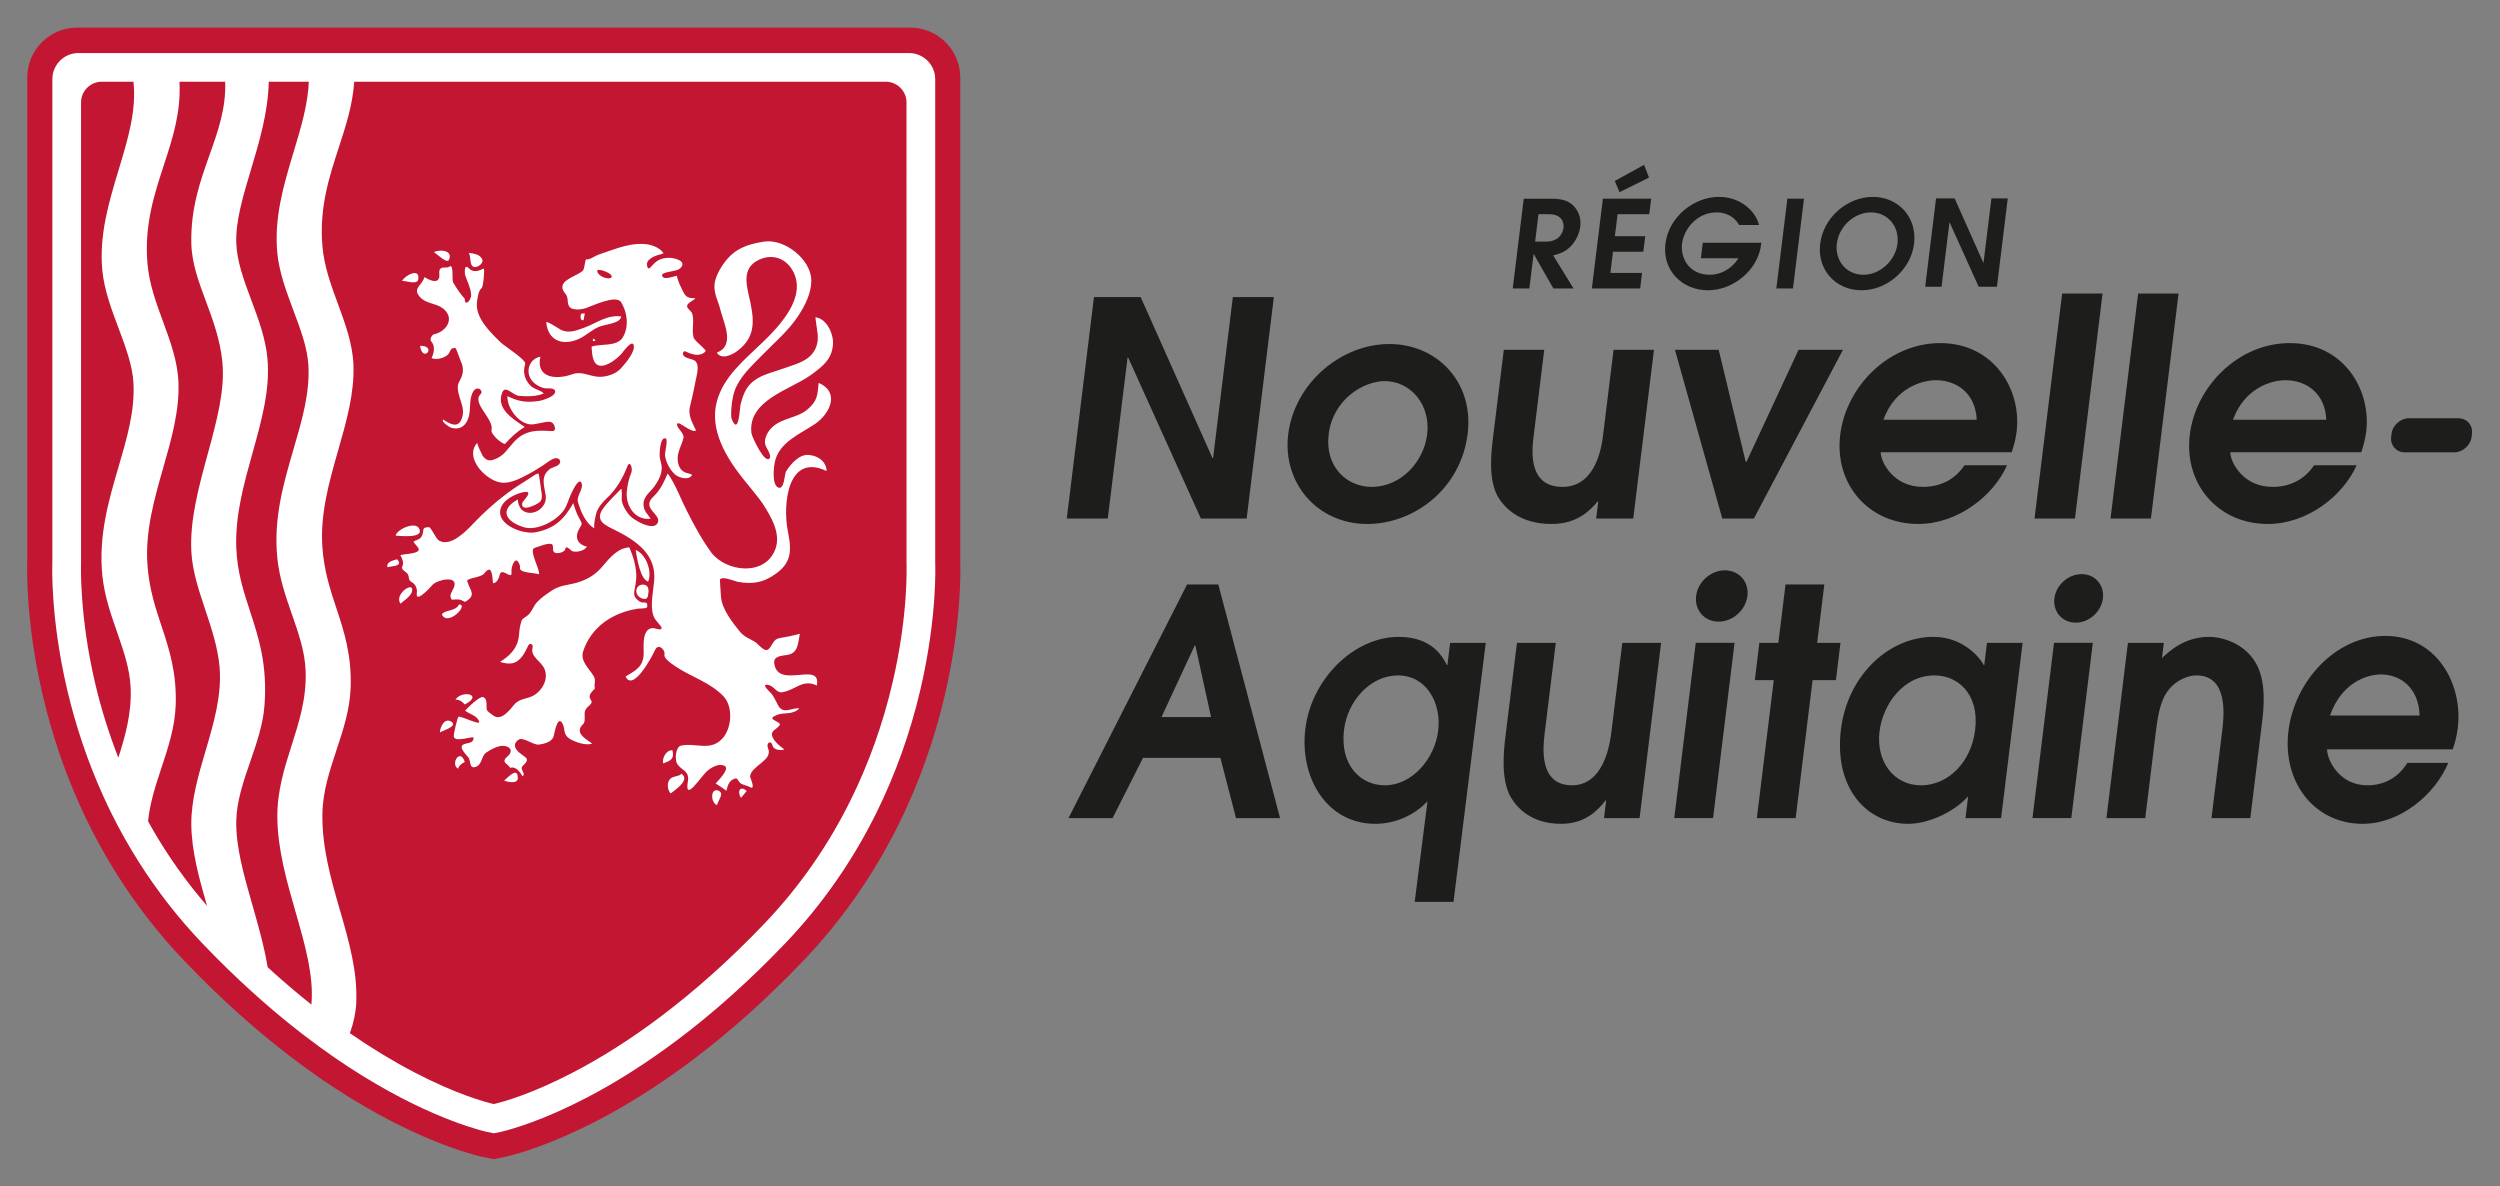 <svg xmlns="http://www.w3.org/2000/svg" viewBox="0 0 459.192 217.888"><rect x="0" y="0" width="459.192" height="217.888" fill="#808080" stroke="none"/><defs><clipPath id="a" clipPathUnits="userSpaceOnUse"><path d="M0 283.465h425.197V0H0z"/></clipPath></defs><g clip-path="url(#a)" transform="matrix(1.333 0 0 -1.333 -50.654 301.577)"><path fill="#c31632" d="M170.319 148.733v66.824c0 3.791-3.084 6.875-6.875 6.875H48.617c-3.783 0-6.861-3.078-6.861-6.862v-66.83c-.019-.599-.055-2.459.141-5.287.209-2.972.728-7.66 2.018-13.13 1.231-5.217 2.95-10.291 5.112-15.087.39-.859.789-1.712 1.202-2.546 1.179-2.385 2.505-4.746 3.942-7.019 2.669-4.227 5.749-8.18 9.149-11.749.674-.707 1.343-1.393 2.011-2.067 2.146-2.16 4.337-4.225 6.513-6.135 1.929-1.694 3.917-3.332 5.912-4.868 1.49-1.144 2.988-2.236 4.458-3.251 11.149-7.68 19.66-10.144 22.002-10.716l1.841-.369 1.795.37c1.661.403 6.204 1.693 12.464 4.952 4.291 2.228 8.647 4.993 12.947 8.216 5.28 3.956 10.492 8.621 15.488 13.865 5.251 5.506 9.655 11.82 13.096 18.771 2.735 5.533 4.859 11.466 6.313 17.633 1.29 5.471 1.809 10.159 2.018 13.132.2 2.896.159 4.749.141 5.278"/><path fill="#fff" d="M84.834 100.846c-1.22 4.229-2.481 8.601-2.411 13.25.045 3.072 1.006 5.97 1.935 8.771.91 2.74 1.85 5.572 1.957 8.6.156 4.562-.922 7.815-1.964 10.962-.834 2.514-1.696 5.114-1.929 8.396-.332 4.589.94 9.04 2.17 13.345 1.153 4.036 2.243 7.849 2.111 11.751-.102 2.917-1.134 5.719-2.133 8.428-.944 2.562-1.92 5.21-2.149 8.009-.439 5.267.93 9.467 2.253 13.529.985 3.021 1.916 5.88 2.134 9.093h73.24c1.578 0 2.861-1.283 2.861-2.861l.002-63.58c.011-.285.26-7.102-1.962-16.517-1.324-5.618-3.255-11.014-5.739-16.037-3.098-6.264-7.07-11.962-11.808-16.934-4.708-4.938-9.601-9.321-14.543-13.025-3.973-2.976-7.979-5.521-11.907-7.564-5.638-2.932-9.458-4.012-10.917-4.353-1.47.345-5.318 1.434-10.973 4.386-2.917 1.521-5.895 3.33-8.85 5.372.528 1.501.813 2.861.87 4.147.206 4.329-.986 8.459-2.248 12.832m-12.346 20.466c.866 2.513 1.762 5.111 1.957 7.733.42 5.585-.806 9.335-1.991 12.961-.912 2.789-1.774 5.423-1.9 8.805-.16 4.419 1.058 8.78 2.236 12.997 1.266 4.532 2.461 8.812 2.053 13.097-.267 2.772-1.259 5.422-2.218 7.985-1.025 2.74-1.993 5.328-2.071 7.929-.086 2.989.93 6.382 2.006 9.975 1.172 3.914 2.383 7.957 2.47 12.186h5.524c-.131-3.159-1.088-6.333-2.097-9.685-1.341-4.448-2.727-9.046-2.241-13.972.263-2.65 1.255-5.298 2.213-7.858.996-2.66 1.936-5.171 2.066-7.578.211-3.822-.887-7.571-2.049-11.541-1.372-4.69-2.792-9.54-2.229-15.036.283-2.766 1.161-5.289 2.011-7.728.909-2.611 1.767-5.077 1.88-7.699.165-3.802-.897-7.13-1.923-10.348-.986-3.087-2.005-6.282-1.97-9.916.038-4.43 1.299-8.816 2.518-13.058 1.302-4.529 2.532-8.813 2.174-12.745-1.805 1.433-3.607 2.96-5.364 4.544l-.666.612c-.486 2.93-1.311 5.808-2.108 8.592-1.172 4.093-2.279 7.958-2.215 11.562.05 2.725 1.007 5.501 1.934 8.186m-20.383 67.595l.001-.001c.265-2.647 1.255-5.29 2.212-7.845.997-2.661 1.939-5.174 2.069-7.587.213-3.823-.886-7.574-2.049-11.545-1.374-4.689-2.794-9.537-2.232-15.03.284-2.765 1.163-5.286 2.012-7.724.91-2.614 1.771-5.083 1.884-7.712.152-3.519-.747-6.635-1.697-9.632-1.298 3.327-2.362 6.732-3.168 10.14-2.239 9.469-1.974 16.55-1.971 16.637v63.511c0 1.578 1.283 2.861 2.861 2.861h4.361v-.002c.439-3.944-.76-7.907-2.031-12.104-1.344-4.446-2.735-9.044-2.252-13.967m16.538-12.553h-.001c.382-3.865-.794-8.18-2.039-12.748-1.208-4.427-2.456-9.004-2.242-13.311.13-2.697 1.003-5.313 1.927-8.084.849-2.547 1.728-5.179 1.965-7.86.34-3.889-.812-7.796-1.927-11.575-.979-3.319-1.992-6.749-1.966-10.124.025-3.624 1.08-7.476 2.17-11.232-2.828 3.266-5.356 6.818-7.526 10.578-.166.287-.325.576-.483.865l-.12.217c.252 2.548 1.066 5.003 1.852 7.379.907 2.741 1.845 5.574 1.955 8.601.158 4.55-.92 7.798-1.962 10.939-.836 2.519-1.7 5.123-1.93 8.414-.332 4.585.938 9.034 2.166 13.335 1.154 4.039 2.244 7.855 2.109 11.76-.101 2.918-1.133 5.721-2.131 8.431-.941 2.561-1.916 5.208-2.145 8.005-.442 5.265.929 9.463 2.255 13.523 1.225 3.751 2.384 7.3 2.157 11.513h6.306c.117-3.681-.99-6.797-2.161-10.095-1.273-3.581-2.59-7.283-2.512-12.082.042-2.773 1-5.351 2.015-8.08.963-2.594 1.96-5.276 2.268-8.369m98.221-27.705v66.671c0 1.991-1.621 3.611-3.613 3.611h-114.44c-1.985 0-3.599-1.614-3.599-3.598l.001-66.638c-.003-.078-.082-1.929.132-5.012.197-2.836.693-7.319 1.932-12.569 1.18-5 2.827-9.859 4.893-14.443.372-.821.755-1.637 1.151-2.439 1.128-2.281 2.394-4.534 3.763-6.7 2.547-4.036 5.485-7.806 8.728-11.207.655-.689 1.306-1.356 1.955-2.011 2.092-2.107 4.223-4.113 6.331-5.962 1.867-1.643 3.794-3.229 5.727-4.717 1.439-1.104 2.888-2.161 4.307-3.141 10.665-7.346 18.68-9.669 20.898-10.21l1.018-.202 1.036.213c1.539.373 5.762 1.574 11.691 4.66 4.12 2.141 8.31 4.802 12.455 7.909 5.116 3.833 10.174 8.362 15.034 13.461 5.009 5.253 9.212 11.279 12.491 17.907 2.617 5.295 4.651 10.974 6.043 16.882 1.239 5.25 1.735 9.733 1.932 12.569.205 2.939.144 4.734.134 4.966"/><path fill="#fff" d="M145.355 138.299c-.96-.161-1.021-1.488-1.7-1.629-.484-.098-1.268.906-1.629 1.126-.789.476-1.475.677-2.076 1.407-1.018 1.236-2.444 3.095-2.596 4.71-.084.78-.094 1.568-.149 2.341-.057.763 2.073-.103 2.371-.169 2.155-.426 3.771-.093 5.522 1.241 2.116 1.605 1.919 3.394 1.453 5.777-.702 3.514-.077 10.812 5.351 8.231-.039 1.343-1.234 2.134-2.479 2.219-1.345.091-2.446-1.251-3.104-2.25-.219-.325-.219-2.601-1.079-2.245-.882.367-.638 2.697-.489 3.441.541 2.786 3.446 3.903 5.566 5.33 1.969 1.332 3.521 4.338.488 5.644-.169-1.748-.176-2.519-1.597-3.696-1.405-1.159-3.439-1.114-4.806-2.409-.643-.606-1.255-1.68-.882-2.593.131-.333.789-1.255.549-1.651-.631-1.011-2.469 2.95-2.523 3.408-.575 4.556 5.368 6.005 8.132 7.999 1.578 1.145 2.943 2.142 3.102 4.23.112 1.386-.824 3.577-2.415 3.757-.04.005.292-2.12.309-2.359.066-.919-.09-1.788-.656-2.544-.967-1.292-2.69-1.639-4.122-2.17-1.592-.588-3.301-.862-4.52-2.128-.736-.759-1.082-1.817-1.33-2.824-.122-.48-.234-4.375-1.217-2.01-.188.449-.044 2.694.412 3.958.73 1.947 2.303 3.329 3.689 4.773 1.76 1.809 3.642 3.356 5.053 5.486.938 1.415 1.814 3.139 1.809 4.877-.009 2.92-3.689 5.814-6.528 5.368-2.293-.361-4.012-.953-5.43-2.863-.646-.869-1.407-2.203-1.393-3.322.01-1.217.552-2.079.829-3.24.409-1.695 2.099-4.911-.498-5.864.638-1.029 2.065-.339 2.819.218 2.829 2.093 2.258 4.744 1.565 7.762-.436 1.896-.677 3.783 1.371 4.783 1.826.887 3.685.292 4.677-1.431 2.05-3.567-1.648-7.509-3.995-9.798-2.527-2.456-5.504-4.773-6.438-8.292-1.018-3.857 1.261-7.645 3.544-10.529.489-.618 2.343-2.84 2.797-3.549 1.145-1.805 2.543-4.101 1.714-6.283-1.437-3.747-6.742-3.099-8.787-.468-.13.168-.244.351-.367.524-.007.01-.015.019-.022.029-.014.018-.026.04-.039.059-.28.399-.551.807-.808 1.229-.13.209-.252.42-.379.633-.074.13-.152.257-.225.388-.553.963-1.055 1.916-1.492 2.797-.884 1.685-1.606 3.761-2.701 5.278-.529-1.206-1.021-2.304-1.997-3.222-1.737-1.638 1.318-2.455.581-3.665-.67-1.1-3.399.538-3.875 1.138-.461.575-.903 1.266-1.036 2.006-.045.236.084 1.519-.094 1.617-.805-.85-1.802-1.765-2.486-2.713-1.194-1.701.299-2.296 1.681-2.987 2.958-1.482 5.651-3.354 5.365-6.926-.112-1.358-.573-3.404-.146-4.733.249-.784.622-.937 1.04-1.557.548-.806-.89-.271-.969-.271-1.669.077-1.356-2.554-1.372-3.444-.028-1.91-1.097-2.372-2.511-3.238.027.018.06-.066.06-.092 1.113-1.969 3.759 3.168 3.996 3.709.298.754.92.518 1.232-.065.274-.525-.195-.585.4-1.199.391-.417.929-.768 1.407-1.082 2.092-1.357 4.7-2.144 6.444-4.026 1.318-1.446 1.112-4.358-.171-5.765-1.674-1.833-3.652-.562-5.711-.99-.759-.157-.906-1.972-.502-2.556.617-.918 1.691-.892 1.443-2.378-.524-3.105 1.924.891 2.745 1.506.597.469 1.585 1.054 2.35.609.705-.411-.976-2.046-1.266-2.402.515-.308.995-.633 1.484-1.001.123.512.222 1.001.61 1.351.018.014.03.029.05.042.057.047.099.1.169.14.796.447.677-.138 1.109-.493.263-.219.965-.336 1.302-.535.864-.487.004 1.377.014 1.456.148 1.512 3.2 2.224 2.488 3.877-.334.788.419 1.194.611.39.151-.643 1.154-.699 1.632-.53-.545.414-1.086.8-1.46 1.385-.412.644-.269.962.015 1.227.013.015.03.023.044.037.272.238.644.443.809.819-.354.548-1.924.691-.436 1.283.995.398 2.163-.03 3.071.883-.879.217-2.16-.911-2.888.405-.335.59-.59 1.272-1.049 1.771 0 .012-1.296 1.136-.519 1.101 1.03-.057 1.224-1.206 2.179-1.024 1.849.337 2.741 1.841 4.707.918.658 3.46-5.269-.566-5.856 2.961-.195 1.089.889 1.113 1.772 1.25 1.555.238 1.467 1.655 1.735 2.86-.002.017-.004.036-.006.053-.954-.266-1.878-.439-2.846-.607"/><path fill="#fff" d="M110.041 120.71c1.074 1.025.468 1.03-.515 1.848-.649.559-.838 1.208-.099 1.745.647.462 2.034-.756 2.838-.662.678.087 1.788.36 2.017 1.124.082.281.502 2.902 1.161 1.88.539-.828.005-1.616 1.192-2.288.716-.395 2.156-.903 2.956-.569-.974.703-2.481 1.486-1.234 2.69.423.4.036 1.348.288 1.891.371.744 1.225.833.717 1.527-.407.557.293 1.102.611 1.474-.175.694.211 1.079-.195 1.747-.599 1.006-1.872 2.025-1.418 3.399 1.119 3.352 4.059 5.327 7.571 5.859.189.03 1.228-.031 1.252.257.08.96-.471.328-1.091.751-1.938 1.321.95 2.082-1.377 7.431-1.585-.08-2.698-1.433-3.663-2.578-.983-1.17-2.03-1.812-3.464-2.256-1.227-.373-2.446-.358-3.545-1.108-.728-.487-1.465-.976-2.054-1.617-.52-.562-.738-1.435-1.372-1.879-.796-.57-.675-.389-.928-1.312-.166-.639-.116-1.278-.262-1.917-.295-1.42-1.355-2.38-2.526-3.106 1.29-.415 2.25-.368 3.114.838.314.444.546.955.794 1.446.219.391.681.117.58-.271-.361-1.396 1.203-1.833 1.681-3.092.492-1.3-.328-2.812-1.445-3.5-.922-.566-2.001-.417-2.738-1.278-.644-.746-1.848-2.439-3.004-1.472-.201.186-.752.463-.815.779-.085.493.145 1.349-.421 1.673-.506.294-2.269-1.53-2.561-1.847.613-.493 1.737-.678 1.943-1.566.098-.428-2.285.733-2.83.748-.153.005-.677-2.283-.672-2.679.014-.908 2.16-.126 2.724-.172.04-.86-.744-.712-1.327-.96-.922-.379.466-1.526.691-1.943.279-.544.061-1.55 1.034-1.129.801.34.654 1.417 1.344 1.92.548.409 1.651.981 2.353.934.99-.056 1.403-.744.595-1.445-1.024-.865.058-.996.349-1.577.84.236 1.366-.623 1.722-1.184.002-.001.003 0 .006 0 .483.494-.496.951.023 1.446M111.695 150.752c.349.084 2.311.969 2.47.328.127-.45-.159-1.016.58-1.06.349-.024 1.101.172 1.166.615.071.543.784-.279.904-.328.567-.239 1.746.033 2.057.605-1.112.24-1.718 1.099-1.17 2.244.475.993.681.681.073 1.737-.365.634-.553 1.33-.785 2.018-1.264-2.236-2.596-3.542-5.269-4.026-1.781-.316-5.857 1.231-4.563 3.689.455.865 1.768 1.567 2.764 1.803.014.004.027.005.041.009.093.021.188.044.274.056 1.395.199-.223-1.257-.27-1.477-.278-1.426 2.044-.239 2.414.103.422.389.27 1.142.184 1.636-.131.746-.175 1.53-.351 2.265-.321.024-.598-.214-.845-.383-.862-.588-1.771-1.105-2.628-1.703-1.139-.796-2.228-1.662-3.265-2.588-.794-.71-1.56-1.453-2.29-2.228-.901-.958-3.118-3.273-4.71-2.306-.428.255-1.072 1.833-1.364 1.833-1.183.023-.546-.515-1.038-1.306-.245-.396-.728-.469-1.095-.667.157-.469 1.163-1.042.491-1.405-.625-.32-1.612-.293-2.301-.459.246-.512.541-1.046.246-1.612-.201-.394.59-.691.784-1.033.202-.407.054-.794.447-1.027.583-.328.881-.878.787-1.566-.211-1.604 2.12 1.093 2.198 1.168.653.667 3.616 1.369 2.9-.426-.225-.581-.734-1.002-.28-1.658.84.066 1.081.108 1.83-.302 1.573.939.778 1.403.3 2.818-.167.504 1.87.481 2.35 1.108 1.079 1.414 1.102-.408 1.196-1.358.592.047.836.754.946 1.222.246.979 1.664-.751 1.604.187-.037.562.06 1.119.407 1.583.393.536.836-.518.765-.831-.147-.755 1.945-.698 2.555-.908.02-.003.042-.006.062-.009.192.617-1.504 3.416-.571 3.639M107.583 165.069c.867.958 1.597 1.66 2.723 2.338-1.496 1.031-4.03 2.47-3.098 4.762.422 1.048 1.48-.391 2.271-.466 1.096-.101 2.421-.126 3.448.323-.313.4-1.326.583-1.778 1.021-.858.831-1.134 1.898-.785 3.038.185.578-2.783 2.39-3.423 3.02-1.411 1.381-3.506 3.378-3.211 5.557.082.564.175 1.493.637 1.886.234.195.421 2.465.306 2.695-.653-.323-1.475-.62-2.06.014-.718.766-.578-.766-.508-.974.302-.878.733-1.652.812-2.596.054-.833-.882-1.772-.882-.608-.649.711-1.108 1.423-1.601 2.252-.188.315.124 2.628-.506 2.174-.384-.281-.931.028-1.245-.297-.303-.295-.045-.889-.187-1.269-.308-.903-1.588-.121-2.025.12-.244-1.117-1.653-1.494-.672-2.667 1.021-1.212 2.645-.802 3.668-2.073 1.091-1.382-.29-2.873-1.641-3.133-.326-.065-.665-.707-.395-1.002.569-.638.367-1.619.032-2.289.632-.255 1.473-.049 2.018.298.745.467.337 1.097 1.248 1.104.128.005.667-1.624.742-1.784.498-1.041.377-1.865-.192-2.856-.721-1.233.728-3.122.498-4.494-.323-1.88-1.336-1.667-2.696-.742-.361-.286.898-1.074 1.081-1.123 1.349-.377 2.124.414 2.43 1.523.295 1.061.035 2.138.482 3.214.562 1.318 1.644.375 1.138-.117-1.255-1.25 1.882-3.396 1.517-4.939-.143-.557 1.357-1.877 1.854-1.91M125.584 150.458c.197-1.128.632-4.042 1.725-4.361.59 1.39-.292 3.816-1.725 4.361M130.416 116.913c.442.365 2.807 1.877 1.475 2.709-.295-.419-1.182-.266-1.601-.766-.422-.499-.331-1.498.126-1.943"/><path fill="#fff" d="M95.719 153.47c-.569.929-3.017-.164-3.207-1.037.316 0 4.123-.491 3.207 1.037M103.687 189.479c.417.101 1.011.642.726 1.11-.393.646-1.122.702-1.822.805.401-.602-.051-2.184 1.096-1.915M94.782 145.121c-.15.744-2.328-.749-1.661-1.98.017-.004.076-.071.048-.094.506.482 1.791 1.194 1.613 2.074M102.039 129.172c2.659 1.372-.398 2.029-1.283.663.544.009.941-.276 1.283-.663M101.248 142.948c-.44-.983-2.018-.712-2.364-1.376.808-1.728 3.792 1.388 2.364 1.376M95.635 187.754c.252 1.662-1.847.539-2.231-.227.571.038 2.09-.592 2.231.227M136.946 117.307c-1.029.379-1.086-1.606-.154-2.016.164.738 1.112 1.662.154 2.016M99.832 190.391c.726 1.39-1.341 1.519-2.034 1.104.297-.168 1.774-1.593 2.034-1.104M130.655 122.853c-.814.104-1.47-1.084-1.278-1.816-.029.09.054.022 0 0 .988.387 1.575.575 1.278 1.816M109.348 118.992c.03 1.736-1.447.032-1.883-.307.366-.164 1.864-.537 1.883.307M98.608 125.308c.4.276 2.505.845 1.606 1.468-.969.662-1.576-.756-1.606-1.468M101.126 120.314c.12.485.518.724.918.932-.648 2.01-2.037-.324-.918-.932M95.874 178.588c.386-2.479 2.416.054 0 0M91.388 148.073c.342.18 2.311.049 1.327 1.107-.496-.169-1.519-.328-1.327-1.107M140.889 117.251c-.981.849-1.313-.164-.792-.96.268.32.522.646.792.96M118.59 183.068c-.389-.073-.394 0-.551-.096.047.028-.023-.166 0 0-.042-.291-.159-.927.368-.859.061.318.124.639.183.955M119.659 179.336c.115-.131.255-.133.398-.007-.087.09-.187.178-.283.267-.042-.089-.08-.168-.115-.26"/><path fill="#fff" d="M123.588 182.644c-2.039.225-3.378-.948-5.101-1.563-.969-.343-1.975-.778-3.02-.366-.477.192-1.765 1.152-2.2 1.159.22-2.671 2.367-3.324 4.537-2.315.988.463 1.771 1.269 2.804 1.676.861.342 2.902.428 2.98 1.409"/><path fill="#fff" d="M122.209 187.986c-.354-.326-1.84.143-1.919.937-.047.468 2.481-.422 1.919-.937m11.358-8.237c-.295 1.055.159 2.266-.201 3.319-.113.325-.707.648-.693.988.009.459.891.761 1.152 1.083-.29.024-.592.015-.875.091-.269.072-.472.25-.627.48-.147.218-.251.47-.368.704-.11.219-.218.44-.317.663-.033.072-.449 1.151-.346 1.162-.478-.049-2.049-.754-2.061.119-.002.398 1.878.487 2.306.777.592.401.74.918.014 1.267-.709.341-1.547.397-2.303.19-.781-.213-1.146-.7-1.682-1.261-.029-.031-.062-.062-.103-.075-.285-.094-.343.538-.312.702.059.312.298.519.544.693.26.183.555.307.855.41.294.1.615.132.887.29-.587.849-1.879 1.272-2.872 1.272-1.128.056-2.255-.204-3.328-.529-.938-.283-1.853-.633-2.778-.95-.472-.161-1.179-.721-1.693-.651-.089.014-.155-.489-.24-.926-.017-.104-.038-.202-.066-.293-.035-.136-.073-.248-.118-.3-.046-.054-.104-.107-.17-.159-.026-.022-.058-.042-.088-.062-1.012-.717-3.585-1.32-2.195-2.967.482-.567.22-1.045.472-1.641.338-.799 1.836-.555 2.44-.34.871.307 4.124 1.868 4.784.794.843-1.379 1.11-3.28.272-4.787-.805-1.421-3.05-.871-4.342-1.339.069-.761.06-2.334 1.013-2.594 1.017-.286 2.526.96 3.137 1.641.148.175 1.412 1.973 1.648 1.175.271-.943-1.229-2.638-1.798-3.261-.688-.732-1.926-1.139-2.907-1.121-1.209.027-2.147.659-3.292.477-.03-.004-.06-.017-.091-.023-.137-.026-.275-.057-.419-.11-2.116-.766-5.002-.55-4.347 2.43-1.453-.255-2.076-1.917-1.287-3.127.412-.628 1.187-1.082 1.905-1.222.03-.006.076-.007.132-.008h.197c.049.001.102 0 .155-.001.02-.001.038 0 .058-.001.435-.011.944-.084.879-.515-.089-.622-1.671-1.135-2.226-1.219-1.702-.258-2.867-.094-4.347.669-.124-1.615 1.711-4.164 3.615-3.888.529.072 1.047.217 1.575.297.33.05.703.127.989-.09.244-.186.564-.871.214-1.093-.089-.057-.204-.053-.31-.048-1.105.053-2.183.138-3.255-.208-1.175-.379-1.849-1.15-2.601-2.07-.693-.856-1.192-1.371-2.272-1.709-.615-.19-1.095.136-1.418.66-.08.131-.787 1.618-.697 1.717-1.35-1.485-.08-3.486 1.209-4.502.646-.509 1.472-.973 2.313-1.008 1.218-.05 2.445.619 3.49 1.169.701.368 1.369.796 2.038 1.217.462.29 1.298 1.031 1.862 1.003.243-.012.484-.193.51-.435.021-.193-.094-.381-.248-.5-.365-.282-.879-.325-1.241-.62-1.239-1.006-.693-2.224-.506-3.574.337-2.491-3.661-3.629-3.839-.566-2.636-1.459-1.645-3.063.824-3.821 1.805-.566 4.586.909 5.562 2.414.388.582.586 1.349.871 1.985.111.246 1.083 2.472 1.484 1.758.436-.779-.699-1.826-.459-2.674.36-1.276 1.083-3.007 2.321-3.67-.261.14.134 1.912.223 2.171.273.795.829 1.438 1.433 2.005 1.334 1.257 2.175 2.708 2.839 4.403.356.892.766-.29.546-.864-.349-.833-.564-1.816-.634-2.72-.136-1.919 1.175-3.902 3.291-3.64-.379.604-.857.974-.962 1.714-.176 1.303.817 1.828 1.481 2.748.539.746 1.058 1.697 1.009 2.645-.028.513-.244.994-.284 1.5-.032.413.05 2.713.834 2.458.02-.01.033-.028.044-.048.271-.293-.194-1.864-.137-2.339.128-.883.688-2.018 1.459-2.647.494-.404 1.94-.79 2.265.034-.259.139-.561.172-.839.27-1.096.385-1.311 1.722-1.049 2.722.17.723.563 1.395.711 2.114.141.625-1.143 1.505-.85 1.938.241.361 1.837-1.306 2.575-.962-.48 1.03-1.14 2.102-.838 3.293.299 1.178.546 2.374.78 3.568.13.733.718 2.479-.318 2.879-.345.134-1.202.274-1.387.667-.105.23.014.63.318.49.839-.398 1.939-.787 2.725-.019.269.274-1.441 1.353-1.624 1.962"/><path fill="#1d1d1b" d="M249.527 192.945h1.469c1.887 0 2.361 1.252 2.442 1.902.084.687-.191 1.873-1.979 1.873h-1.469zm-1.567 5.915h3.795c1.422 0 2.276-.269 2.907-.835.634-.569 1.263-1.572 1.089-2.993-.102-.82-.56-2.104-1.554-2.96-.821-.699-1.543-.869-2.181-1.019l2.803-4.564h-2.776l-2.698 4.731h-.031l-.581-4.731h-2.29zM260.5 201.301l4.035 2.224.687-1.755-4.06-2.008zm-1.637-2.441h6.653l-.263-2.14h-4.361l-.373-3.024h4.18l-.263-2.141h-4.179l-.359-2.925h4.363l-.262-2.141h-6.655zM272.628 192.792h8.068l-.032-.267c-.434-3.525-3.86-6.284-7.321-6.284-3.542 0-6.315 2.724-5.86 6.436.45 3.642 3.882 6.433 7.374 6.433 3.107 0 5.106-2.104 5.521-3.878h-2.74c-.433.821-1.454 1.74-3.095 1.74-2.788 0-4.534-2.372-4.772-4.312-.233-1.89.896-4.281 3.836-4.281 1.522 0 3.042.836 3.937 2.275h-5.179zM284.285 198.86h2.288l-1.517-12.371h-2.289zM294.749 188.379c2.357 0 4.425 1.99 4.706 4.281.289 2.372-1.328 4.312-3.652 4.312-2.325 0-4.415-1.94-4.707-4.312-.283-2.291 1.296-4.281 3.653-4.281m1.318 10.731c3.51 0 6.125-2.807 5.675-6.467-.433-3.544-3.694-6.402-7.256-6.402-3.559 0-6.118 2.858-5.683 6.402.451 3.66 3.752 6.467 7.264 6.467M304.77 198.899h2.563l3.946-8.849h.037l1.086 8.849h2.251l-1.492-12.166h-2.518l-3.993 8.844h-.034l-1.086-8.844h-2.254zM188.742 185.308h6.432l9.895-22.187h.083l2.725 22.187h5.65l-3.748-30.515h-6.31l-10.019 22.182h-.082l-2.724-22.182h-5.651zM234.648 166.351c.519 4.233-2.361 7.374-5.84 7.374-2.892 0-7.13-2.474-7.728-7.331-.538-4.397 2.421-7.245 5.939-7.245 4.061 0 7.176 3.518 7.629 7.202m-19.143.043c.866 7.038 7.269 12.442 13.93 12.442 6.576 0 11.673-5.235 10.798-12.356-.935-7.622-7.391-12.439-13.841-12.439-6.913 0-11.702 5.695-10.887 12.353M265.904 178.042l-2.854-23.249h-5.107l.289 2.347h-.085c-1.076-1.257-2.812-3.099-6.371-3.099-4.231 0-6.363 2.093-7.34 3.685-1.415 2.471-.952 6.24-.716 8.167l1.493 12.149h5.571l-1.455-11.855c-.232-1.886-.865-7.038 3.995-7.038 3.518 0 5.098 3.311 5.55 6.996l1.462 11.897zM268.792 178.042h6.028l3.719-15.416h.123l7.169 15.416h6.116l-12.276-23.249h-4.355zM310.378 168.407c-.172 3.726-2.85 5.442-5.617 5.442-2.051 0-5.666-1.128-7.243-5.442zm-13.242-4.482c.064-1.508 1.844-4.775 5.821-4.775 2.472 0 4.443 1.048 5.729 2.976h5.865c-1.857-4.189-6.776-8.085-12.222-8.085-6.913 0-11.594 5.53-10.76 12.31.806 6.578 6.616 12.612 13.779 12.612 7.371 0 11.243-6.369 10.523-12.233-.136-1.09-.422-2.052-.681-2.805zM322.147 185.792h5.57l-3.804-30.999h-5.572zM332.618 185.792h5.57l-3.805-30.999h-5.571zM358.549 168.407c-.169 3.726-2.853 5.442-5.615 5.442-2.051 0-5.67-1.128-7.245-5.442zm-13.244-4.482c.069-1.508 1.844-4.775 5.825-4.775 2.47 0 4.442 1.048 5.729 2.976h5.863c-1.857-4.189-6.774-8.085-12.22-8.085-6.912 0-11.596 5.53-10.764 12.31.808 6.578 6.619 12.612 13.783 12.612 7.371 0 11.24-6.369 10.52-12.233-.137-1.09-.422-2.052-.68-2.805zM327.765 143.79c-.225-1.851-1.905-3.346-3.751-3.346-1.847 0-3.16 1.495-2.935 3.346.228 1.844 1.907 3.338 3.754 3.338 1.845 0 3.16-1.494 2.932-3.338M198.04 127.43h6.834l-2.165 9.879h-.081zm3.531 18.278h4.301l8.512-32.202h-6.071l-2.155 8.308h-10.658l-4.199-8.308h-6.072zM228.813 118.03c3.779 0 6.883 3.655 7.358 7.525.464 3.788-1.596 7.618-5.539 7.618-3.819 0-6.95-3.523-7.435-7.488-.597-4.871 2.277-7.655 5.616-7.655m13.911 19.626l-4.442-35.688h-5.348l1.761 13.845c-2.994-3.089-6.534-3.089-7.177-3.089-6.758 0-10.471 6.439-9.652 13.093.847 6.923 6.742 12.666 12.855 12.666 4.545 0 6.029-2.655 6.641-3.875h.08l.374 3.048zM266.886 137.656l-2.965-24.15h-4.903l.301 2.439h-.08c-1.045-1.306-2.732-3.221-6.148-3.221-4.061 0-6.086 2.174-7.009 3.828-1.335 2.565-.852 6.482-.608 8.483l1.55 12.621h5.35l-1.513-12.316c-.242-1.96-.898-7.31 3.768-7.31 3.377 0 4.926 3.439 5.397 7.266l1.515 12.36zM282.412 132.519h-2.612l.628 5.137h2.615l.988 8.051h5.346l-.988-8.051h3.215l-.631-5.137h-3.213l-2.335-19.014h-5.345zM304.567 133.173c-4.384 0-7.139-4.091-7.582-7.704-.503-4.089 1.9-7.439 5.722-7.439 3.699 0 6.901 3.133 7.45 7.613.613 5.009-2.409 7.53-5.59 7.53m9.168-19.667h-4.908l.368 3.005c-1.957-2.177-5.451-3.786-8.268-3.786-5.748 0-10.249 4.958-9.263 13.008.91 7.395 6.555 12.751 12.748 12.751 4.548 0 6.806-3.527 6.924-3.875h.083l.372 3.047h4.909zM331.212 137.656h4.946l-.254-2.089c.996.915 3.091 2.916 6.469 2.916 1.931 0 4.755-.914 6.306-3.35 1.722-2.654 1.227-6.704.996-8.575l-1.602-13.052h-5.347l1.461 11.921c.249 2.002.951 7.746-3.552 7.746-.963 0-2.758-.522-3.92-2.132-1.149-1.478-1.46-4-1.708-6.049l-1.41-11.486h-5.348zM371.403 127.647c-.127 3.873-2.681 5.659-5.335 5.659-1.973 0-5.454-1.176-7.01-5.659zm-12.758-4.656c.05-1.566 1.724-4.96 5.546-4.96 2.373 0 4.276 1.087 5.525 3.089h5.632c-1.819-4.351-6.582-8.395-11.806-8.395-6.637 0-11.078 5.744-10.215 12.79.84 6.831 6.472 13.1 13.348 13.1 7.082 0 10.733-6.615 9.984-12.711-.137-1.129-.422-2.129-.68-2.913zM268.699 113.519h5.347l2.964 24.15h-5.347zM278.781 144.12c-.241-1.957-2.019-3.536-3.969-3.536-1.952 0-3.34 1.579-3.101 3.536.239 1.952 2.018 3.533 3.967 3.533 1.953 0 3.343-1.581 3.103-3.533M318.06 113.519h5.352l2.962 24.15h-5.347zM367.537 166.473c.146 1.174 1.231 2.135 2.415 2.135h6.778c1.183 0 2.033-.961 1.888-2.135l-.053-.429c-.144-1.175-1.231-2.136-2.415-2.136h-6.777c-1.184 0-2.033.961-1.889 2.136z"/><path fill="#fff" d="M127.29 145.268c-.006.015-.01.025-.016.036-.08.149-.164.222-.205.24-.451.328-1.303.099-1.384-.625-.068-.695.476-1.154 1.131-1.211.354-.036.462.291.501.635l.001-.003c.045.262.05.457.039.608.001.008-.034.249-.067.32"/></g></svg>